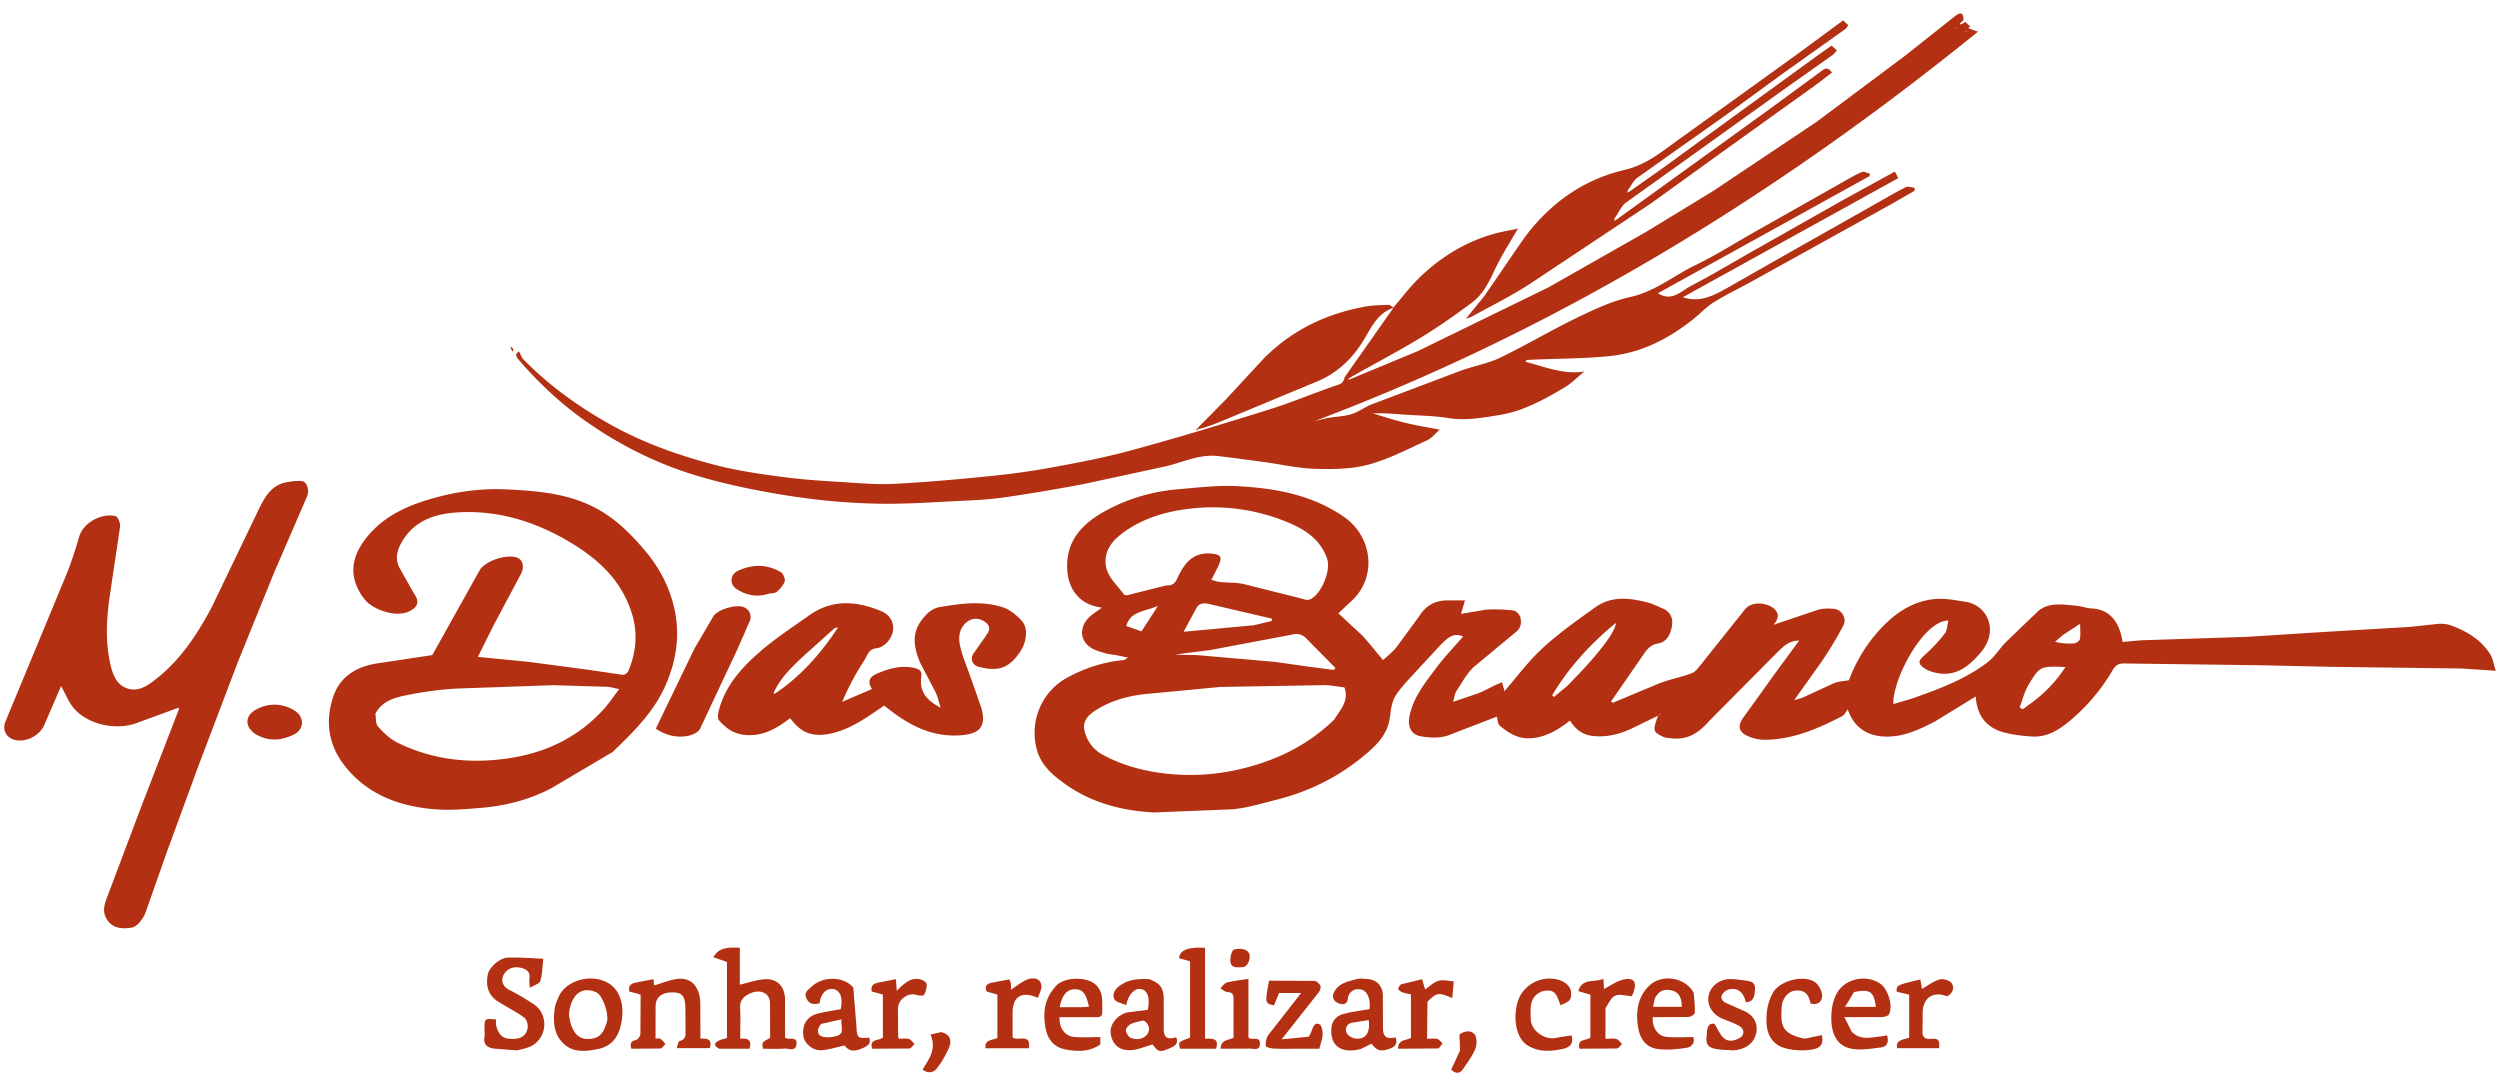 <svg xmlns="http://www.w3.org/2000/svg" width="145" height="63" fill="#b33112" xmlns:v="https://vecta.io/nano"><path d="M103.046 36.176l2.387-.805c.296-.088.634-.089.945-.057.439.044.753.553.54.957a20.8 20.8 0 0 1-1.33 2.197l-1.528 2.142c.177-.054.363-.091.531-.167l1.792-.825c.233-.098.507-.101.855-.165.42-1.129 1.107-2.272 2.062-3.217.9-.892 1.975-1.514 3.299-1.504.452.003.904.101 1.356.162 1.311.175 1.994 1.669.957 2.911-.627.751-1.369 1.422-2.484 1.246-.281-.045-.584-.135-.815-.294-.407-.281-.347-.443.033-.779.419-.37.804-.788 1.148-1.23.145-.186.143-.486.212-.754-1.44-.018-3.247 3.402-3.192 4.842l1.11-.329c1.535-.547 3.072-1.105 4.377-2.113.399-.308.671-.777 1.031-1.143l1.899-1.826c.628-.507 1.424-.36 2.169-.298.31.026.612.149.922.163 1.105.049 1.63.876 1.787 1.942l1.067-.095 6.172-.202 4.418-.281 4.995-.294 1.645-.177c.246-.017.514.006.743.089.919.331 1.741.821 2.278 1.667.156.246.197.565.328.965l-1.598-.107-.382-.023-7.588-.099-4.17-.092-7.781-.102c-.312-.005-.514.061-.69.365-.608 1.046-1.373 1.978-2.282 2.777-.69.605-1.432 1.157-2.422 1.093-.532-.034-1.072-.095-1.586-.228-1.072-.276-1.603-1.022-1.663-2.095l-2.38 1.461c-.715.364-1.484.735-2.264.834-1.235.157-2.326-.216-2.78-1.542-.113.141-.188.321-.321.39-1.429.737-2.895 1.375-4.545 1.37-.288-.001-.591-.076-.86-.184-.564-.227-.697-.562-.357-1.068l2.005-2.788 1.259-1.711c-.621-.005-.963.389-1.29.704l-3.925 3.955c-.645.736-1.288 1.126-2.24 1.004-.146-.019-.305-.023-.434-.085-.593-.283-.608-.353-.296-1.22l-1.417.686c-.599.301-1.24.494-1.899.507-.706.014-1.291-.118-1.792-.914-.714.563-1.469 1.02-2.421 1.029-.658.006-1.166-.34-1.641-.723-.13-.105-.13-.371-.18-.532l-2.879 1.107c-.478.146-1.048.122-1.548.028-.556-.105-.749-.575-.642-1.138.215-1.121.92-1.974 1.572-2.846.474-.633 1.029-1.206 1.543-1.8-.497-.209-.79-.054-1.336.519l-1.234 1.331c-.455.507-.951.989-1.326 1.551-.22.329-.293.787-.337 1.197-.121 1.139-.892 1.813-1.696 2.459-1.448 1.164-3.089 1.956-4.888 2.408-.85.214-1.703.478-2.569.557l-4.551.183c-1.804-.097-3.56-.534-5.083-1.605-.741-.521-1.44-1.097-1.697-2.014-.448-1.599.216-3.374 1.782-4.216 1.02-.549 2.097-.899 3.253-1.004.055-.005.105-.059.244-.143l-.674-.14c-.2-.037-.408-.044-.602-.102-.297-.09-.615-.165-.87-.329-.73-.47-.678-1.363.087-1.935l.55-.393c-1.235-.14-1.957-1.003-2.015-2.219-.079-1.64.843-2.62 2.13-3.342 1.339-.751 2.797-1.18 4.329-1.307 1.139-.095 2.289-.238 3.424-.176 2.173.119 4.289.489 6.157 1.772 1.627 1.117 1.959 3.421.51 4.831l-.824.771 1.344 1.247c.424.442.797.932 1.249 1.468.24-.227.541-.454.769-.739l1.335-1.819c.406-.65.963-.916 1.695-.907l.954.001-.231.783 1.44-.243a8.72 8.72 0 0 1 1.6.047c.156.019.371.249.406.415.062.297.043.597-.27.839l-2.44 2.025c-.413.39-.692.926-1.013 1.409-.081.122-.092.29-.185.61l1.462-.495c.331-.13.642-.31.963-.464l.412-.181.126.435c.014.054.011.112.01.096.723-.829 1.399-1.753 2.226-2.513.947-.868 2.008-1.618 3.057-2.367.939-.67 1.996-.541 3.038-.273.298.077.579.224.865.346.498.212.623.64.521 1.102-.094.428-.283.846-.81.935-.366.062-.593.285-.797.593l-1.902 2.752.085.091 2.727-1.139c.609-.231 1.261-.348 1.867-.583.23-.089.406-.352.575-.561l2.506-3.139c.366-.471 1.249-.417 1.679-.044.241.21.313.461.087.797a.73.73 0 0 0-.09.144l.163-.062zm-25.672 5.575c.363-.58.891-1.11.599-1.883-.421-.048-.814-.133-1.205-.129l-5.993.104-4.462.424c-1.023.129-2.016.414-2.884 1.012-.357.246-.627.597-.54 1.035.124.624.498 1.151 1.051 1.452 1.325.721 2.778 1.056 4.269 1.153a12.47 12.47 0 0 0 3.497-.261c2.13-.467 4.034-1.336 5.666-2.907zm-9.731-7.797c.3.026.497-.094.626-.377.403-.888.925-1.606 2.074-1.461.421.053.545.187.377.584-.128.301-.288.589-.46.933.188.047.346.107.508.123.457.046.928.021 1.372.121l3.313.832c.162.041.355.118.494.068.649-.233 1.271-1.666 1.025-2.375-.418-1.203-1.422-1.779-2.516-2.201a11.28 11.28 0 0 0-5.475-.693c-1.417.168-2.734.564-3.876 1.416-.514.384-.967.869-.984 1.603-.02.854.626 1.333 1.054 1.934.034.048.15.075.214.059l2.254-.566zm8.299 4.718l1.424.185.094-.111-1.687-1.707a.8.8 0 0 0-.834-.231l-4.747.896-2.021.255c.462.041.926.011 1.386.047l4.389.383 1.995.283zm-3.221-2.408l1.043-.247-.001-.138-3.673-.855c-.273-.061-.553-.05-.715.275l-.727 1.343 4.073-.378zm45.197 4.432a7.82 7.82 0 0 0 1.877-2.009c-1.458-.054-1.479-.067-2.147 1.047-.236.392-.342.861-.508 1.295l.175.112.603-.444zM90.9 39.782c1.703-1.706 2.811-3.123 2.82-3.654-1.478 1.222-2.732 2.583-3.692 4.197l.103.099.769-.642zm-24.157-4.486c-.984.276-1.23.445-1.421 1.01l.883.314.951-1.468-.413.143zm52.897 1.54l-.451.392c.423.095.776.117 1.124.084.118-.011.301-.144.321-.246.047-.248.015-.512.015-.887l-1.009.657zm-23.325 4.546l-.101.095c.046-.011.091-.022.101-.095zM78.484 21.921l3.756-1.561 7.561-3.688 5.671-3.221 3.922-2.393 5.966-3.991 5.129-3.831 2.886-2.287c.235-.183.514-.336.506.218l-.206.188.058.071.253-.153.276.251-.1.111.561.202c-11.741 9.512-24.374 17.269-38.463 22.581l.385-.092c.152-.035.304-.074.458-.099.434-.069.885-.081 1.299-.211.398-.125.745-.404 1.137-.556l5.166-1.953c.759-.278 1.579-.414 2.301-.761 1.51-.727 2.953-1.59 4.461-2.32.995-.481 2.024-.965 3.092-1.201 1.426-.315 2.508-1.232 3.76-1.839 1.194-.579 2.322-1.295 3.48-1.951l5.192-2.937c.327-.184.651-.381.998-.52.123-.05.309.055.467.089l-.019.144-12.277 6.795c.804.52 1.35-.131 1.933-.435 1.248-.651 2.458-1.377 3.683-2.072l5.026-2.846 3.102-1.704.194.382-12.494 6.908c1.002.343 1.82-.117 2.634-.573l3.469-1.974 5.234-2.958c.532-.3 1.058-.612 1.604-.883.126-.062.325.021.489.038l.021.17-1.36.78-8.095 4.486c-.727.402-1.481.757-2.183 1.196-.452.282-.825.686-1.246 1.02-1.399 1.109-2.961 1.909-4.744 2.103-1.468.16-2.955.148-4.434.212l-.431.021c-.019.001-.034.041-.085.108 1.112.278 2.166.751 3.41.563-.38.312-.728.678-1.146.925-1.186.7-2.395 1.376-3.779 1.598-.977.157-1.948.34-2.961.176-.904-.146-1.832-.145-2.749-.213-.537-.04-1.073-.087-1.622-.056.623.184 1.24.391 1.871.544.653.158 1.319.263 2 .395-.208.181-.433.483-.734.621-1.117.512-2.225 1.096-3.402 1.41-.987.264-2.066.272-3.1.241-.991-.03-1.976-.258-2.965-.395l-1.917-.255-.798-.096c-1.092-.101-2.061.411-3.089.628l-4.629 1a105.46 105.46 0 0 1-4.536.765c-.766.114-1.543.165-2.317.201-1.767.08-3.539.22-5.304.173a38.82 38.82 0 0 1-5.094-.476c-1.786-.286-3.576-.649-5.305-1.175-2.321-.707-4.481-1.806-6.467-3.222-1.43-1.02-2.692-2.218-3.829-3.552-.053-.062-.064-.159-.094-.24l.186-.166c.081.155.132.341.249.461 1.475 1.512 3.17 2.728 5.01 3.761 1.951 1.095 4.042 1.833 6.191 2.386 1.301.335 2.646.521 3.982.695 1.191.156 2.396.22 3.596.296.891.057 1.787.131 2.675.087 1.628-.081 3.255-.22 4.878-.378 1.284-.125 2.572-.265 3.841-.491 1.693-.302 3.391-.618 5.049-1.067 2.709-.734 5.397-1.553 8.076-2.391 1.353-.423 2.661-.989 4.007-1.438.303-.101.264-.337.382-.5l2.746-3.904c.003-.032-.004-.025-.004-.025.525-.606 1.006-1.257 1.583-1.808 1.495-1.428 3.248-2.389 5.313-2.725.151-.025.297-.075.364-.092-.45.79-.97 1.584-1.366 2.436-.332.715-.681 1.408-1.314 1.876-.968.716-1.954 1.415-2.983 2.039-1.283.778-2.617 1.471-3.975 2.245a1.14 1.14 0 0 1-.197.116l.028.066.242-.101zM113.386 1.61l.13.03c-.026-.027-.051-.053-.13-.03zm.614.255l.101-.095c-.046.011-.091.022-.101.095zM35.536 43.614l-3.582 2.117c-1.242.641-2.596 1.003-3.995 1.121-.904.076-1.822.158-2.721.087-2.147-.17-4.071-.899-5.384-2.711-.86-1.187-.982-2.574-.489-3.92.398-1.087 1.34-1.649 2.485-1.827l3.221-.486 2.743-4.91c.316-.562 1.616-.981 2.204-.73.311.133.408.533.195.939l-1.592 2.987-.904 1.817 2.943.29 3.461.458 2.001.295a.39.39 0 0 0 .307-.194c.484-1.136.585-2.284.182-3.484-.663-1.975-2.118-3.208-3.84-4.183-1.954-1.107-4.054-1.713-6.318-1.554-1.224.086-2.351.455-3.063 1.573-.319.502-.521 1.041-.226 1.623l.848 1.501c.308.44.258.759-.228 1.014-.821.431-2.19-.099-2.639-.676-.912-1.171-.833-2.341.036-3.482 1.04-1.367 2.51-1.991 4.085-2.421 1.346-.368 2.736-.542 4.125-.473 1.801.089 3.606.232 5.248 1.13 1.1.602 1.953 1.459 2.753 2.4.839.987 1.424 2.09 1.713 3.352.346 1.512.141 2.959-.458 4.378-.674 1.6-1.872 2.777-3.113 3.969zM21.77 41.393c.047.255.009.585.157.749.322.359.697.72 1.123.93 2.032 1.001 4.177 1.239 6.417.913 2.166-.315 4.019-1.194 5.506-2.803.341-.369.62-.797.94-1.215-.299-.057-.512-.125-.728-.134l-3.107-.092-5.589.196a20.23 20.23 0 0 0-2.941.392c-.659.137-1.364.31-1.778 1.064zM9.8 49.075L8.433 52.95c-.136.347-.478.8-.784.85-.482.079-1.086.093-1.445-.466-.29-.451-.147-.881.012-1.307l1.949-5.167 2.209-5.717c.01-.025-.009-.061-.015-.098l-2.423.888c-1.177.446-2.827.103-3.637-.837-.317-.367-.5-.85-.757-1.302l-.962 2.231c-.263.655-1.138 1.093-1.803.866-.448-.153-.646-.596-.463-1.035l3.551-8.567c.289-.706.515-1.439.731-2.171.24-.81 1.317-1.382 2.112-1.178.135.035.283.415.257.613l-.625 4.19c-.175 1.31-.229 2.629.098 3.927.144.572.396 1.126 1.04 1.287.602.15 1.084-.197 1.526-.538 1.453-1.122 2.446-2.631 3.284-4.217l2.724-5.666c.338-.688.717-1.395 1.586-1.56.291-.055.595-.095.889-.074.317.023.48.528.318.903l-1.917 4.431-2.127 5.252-2.258 5.951-1.699 4.64zm46.498-9.787l.614 1.753c.308 1.075-.067 1.527-1.201 1.606-1.793.125-3.149-.688-4.428-1.724-.974.657-1.904 1.365-3.094 1.622-.798.172-1.486.085-2.058-.532l-.309-.355c-.773.591-1.534 1.035-2.526.977-.697-.04-1.2-.388-1.601-.868-.126-.151-.013-.555.07-.817.416-1.315 1.327-2.297 2.329-3.166.885-.768 1.88-1.411 2.838-2.094 1.334-.951 2.748-.835 4.171-.249.522.215.751.651.692 1.126-.058.462-.489.983-.97 1.033-.456.047-.522.435-.689.69a15.37 15.37 0 0 0-1.287 2.415l1.724-.739c-.392-.636.095-.823.529-.992.615-.24 1.235-.384 1.926-.234.384.083.443.243.403.543-.109.828.306 1.338 1.128 1.764-.119-.371-.175-.652-.297-.901l-.893-1.708c-.479-1.133-.474-1.971.413-2.843.181-.178.441-.335.687-.378 1.232-.214 2.483-.389 3.701.008.409.134.795.456 1.092.783.378.416.297 1.2-.077 1.768-.637.968-1.261 1.199-2.426.898-.355-.092-.505-.461-.301-.763l.674-.961c.169-.254.409-.508.073-.819-.316-.291-.772-.328-1.114-.063-.442.343-.513.858-.418 1.327.128.635.398 1.241.625 1.892zm-11.226.856c1.446-.994 2.57-2.287 3.526-3.742-.107-.011-.176.019-.229.066l-1.815 1.628c-.627.595-1.261 1.192-1.658 2.037l-.015.132a2.04 2.04 0 0 0 .191-.12z"/><path d="M94.53 11.097l1.995-1.408 3.307-2.412 5.554-4.035.842-.595.313.268c-.088.101-.145.2-.23.261l-2.934 2.075-6.15 4.412-2.924 2.088c-.262.199-.407.553-.636.883-.035.091-.041.134-.046.178l.139-.078 8.695-6.277 3.187-2.337c.245-.187.385-.213.612.087l-.869.667-4.797 3.44-4.845 3.493-7.076 4.702c-1.051.676-2.179 1.232-3.274 1.84-.072.04-.156.06-.374.14l1.064-1.307 1.994-2.907c1.497-2.241 3.544-3.809 6.141-4.419 1.384-.325 2.315-1.19 3.373-1.925l6.604-4.756 2.707-1.994.301.284c-.062.08-.104.171-.175.222l-3.524 2.506-3.164 2.309-3.514 2.489-1.877 1.331c-.202.155-.323.417-.512.675-.035.089-.041.133-.046.177l.139-.078zm-13.731 6.762c-.816.275-1.208 1.006-1.587 1.666-.668 1.164-1.544 2.056-2.772 2.578l-5.79 2.407a9.89 9.89 0 0 1-1.104.375c-.067-.027-.08-.039-.092-.052l1.631-1.649 2.197-2.375c1.633-1.658 3.638-2.616 5.912-3.029.433-.079.88-.08 1.322-.1.089-.004.18.069.273.147.002.041.009.034.012.031zM40.265 37.644l1.107-1.893c.255-.419 1.422-.748 1.827-.508a.61.61 0 0 1 .269.824l-.675 1.541-2.192 4.665c-.112.224-.51.386-.797.425-.581.081-1.155-.032-1.769-.435l2.23-4.619zm1.456 23.182c-.352-.173-.3-.339-.021-.474.137-.066.293-.095.464-.148v-.286-4.126l-.794-.276c.32-.485.622-.588 1.54-.55v2.144c.499-.114.967-.282 1.444-.315.723-.05 1.166.42 1.178 1.163l.003 2.23c.245.151.719-.116.662.381-.053.456-.456.226-.702.248-.413.036-.831.01-1.243.01-.06-.383-.06-.383.416-.623l-.006-2.042c-.02-.572-.573-.817-1.175-.535-.349.163-.587.392-.561.839.033.574.008 1.151.008 1.78.408-.041.704.048.537.581H41.72zm-11.727.097l-1.365-.106c-.353-.052-.605-.234-.532-.664.026-.156.004-.32.004-.48.001-.605.001-.605.675-.544 0 .117-.025.246.005.361.099.385.284.715.729.755.651.059 1.005-.126 1.095-.625.034-.19-.062-.503-.208-.608-.48-.346-1.019-.609-1.52-.928-.537-.342-.724-.883-.582-1.573.082-.397.681-.954 1.157-.97.658-.022 1.319.037 2.061.064-.061.529-.059.93-.174 1.295-.048.154-.341.232-.609.398-.017-.268-.044-.379-.026-.483.085-.481-.207-.643-.598-.701-.412-.061-.772.129-.919.474-.128.301-.026.636.352.827.487.246.959.529 1.415.83.893.589.8 1.955-.165 2.438-.233.117-.501.162-.796.24z"/><path d="M38.022 59.094v1.139c.113.006.223-.019.287.023.111.075.195.192.29.291-.101.093-.199.261-.304.266l-1.678.013c-.075-.282-.044-.442.269-.504.11-.022.254-.232.258-.36l.012-2.276-.653-.179c-.099-.429.209-.484.511-.544l.887-.172.04.365c.417-.124.835-.296 1.27-.367.968-.157 1.37.553 1.407 1.362l.006 2.09c.401-.027.702.036.543.551h-1.922c.062-.155.091-.39.178-.414.392-.108.338-.393.335-.674l-.007-1.346c-.043-.611-.195-.797-.761-.799-.629-.002-.965.3-.966.813v.72zm11.47-1.806l.179 2.202c.029.697.074.762.742.688.137.382-.142.514-.402.624-.523.223-.774.155-1.028-.166-.467.103-.88.239-1.302.275-.528.044-1.021-.37-1.085-.829-.085-.61.192-1.11.77-1.275.448-.128.916-.182 1.395-.273.139-.688-.032-1.132-.482-1.175-.375-.035-.699.321-.737.832-.303.064-.577.092-.758-.26-.187-.362.096-.523.287-.704.663-.627 1.88-.609 2.423.059zm-1.865 2.101c-.209.233-.265.576-.02.698s.625.082.915.001c.5-.14.229-.559.283-.968l-1.178.269zm-15.169-1.701c.418-.711 1.41-1.071 2.25-.888 1.249.272 1.483 1.402 1.366 2.294-.106.817-.431 1.553-1.381 1.747-.708.145-1.431.23-2.005-.309-.595-.559-.611-1.32-.51-2.071.034-.254.171-.494.279-.773zm.556.987c0 .096-.012.194.002.288.117.79.462 1.378 1.223 1.293.514-.057.753-.285.961-.985.13-.437-.239-1.544-.613-1.713-.785-.354-1.393.034-1.573 1.116zm33.645-1.88c.645.238.837.52.837 1.186l.001 1.682c.002.516.2.653.724.499.167.414-.15.538-.416.654-.541.235-.655.187-.948-.239-.437.122-.834.302-1.241.331-.711.051-1.145-.364-1.201-1.032-.042-.501.464-1.076 1.039-1.165l1.123-.139c.125-.705-.006-1.116-.387-1.204-.357-.082-.753.302-.866.932-.248-.113-.57-.157-.675-.331-.169-.281-.001-.571.267-.776.509-.39 1.096-.438 1.743-.398zm-.356 2.395c-.239.063-.493.095-.711.201-.132.064-.3.251-.289.368.014.16.152.39.291.441.337.124.695.094.952-.215a.53.53 0 0 0-.243-.796zm12.635 1.646c-1.09.304-1.806-.149-1.717-1.191a.88.88 0 0 1 .673-.825c.478-.138.981-.19 1.544-.292 0-.106.022-.278-.005-.442-.056-.342-.197-.68-.578-.706a.59.59 0 0 0-.68.563c-.043.313-.29.354-.537.248-.282-.12-.411-.345-.261-.645.263-.526.8-.615 1.289-.753.208-.059.448-.026.671-.007.537.047.863.413.871.982l.004 1.877c.006.492.214.639.731.521.1.3.045.51-.281.636-.544.21-.792.163-1.111-.265l-.614.299zm-.546-1.513a.41.41 0 0 0-.278.599c.07.153.32.292.504.314.579.068.872-.339.766-1.07l-.992.156zm29.005.515c.522.522 1.122.329 1.699.273.118-.011.235-.04.352-.061.116.375.009.657-.323.698-.597.074-1.231.19-1.8.064-1.067-.236-1.174-1.374-1.084-2.228a2.66 2.66 0 0 1 .273-.932c.46-.885 1.701-1.164 2.538-.6.46.309.762 1.313.504 1.782-.054.098-.263.151-.403.154l-2.177.007.421.842zm.132-2.295l-.516.857h1.782c-.1-.885-.335-1.058-1.266-.857zm-46.366-.255c.406-.605 1.632-.648 2.207-.306.419.249.56.667.56 1.129.001 1.009.107.879-.851.885l-1.623.001c-.04.605.311 1.103.843 1.147.497.041 1 .009 1.519.009v.423c-.611.437-1.308.421-1.992.298-.729-.131-1.094-.62-1.205-1.363-.121-.816-.032-1.553.541-2.223zm1.545 1.131l.452-.028c-.171-.779-.364-1.011-.813-1.013-.462-.002-.755.338-.881 1.041h1.242zm35.525-.835c.036.415.084.794.064 1.169-.005.087-.24.227-.373.232l-2.062.011c-.052.589.289 1.102.805 1.146.499.043 1.005.009 1.54.009.113.302-.063.571-.384.621-.537.084-1.098.141-1.633.076-.931-.114-1.173-.877-1.225-1.647-.052-.762.113-1.504.729-2.064.724-.659 2.062-.449 2.538.446zm-2.254.335l-.102.475h1.672c-.02-.421-.098-.801-.527-.929-.412-.123-.799-.056-1.043.453zm-20.586 2.908c-.529 0-1.01.013-1.49-.007-.174-.007-.487-.088-.489-.147-.011-.213.026-.476.149-.641l1.902-2.437H74.19l-.299.716c-.526-.115-.526-.115-.286-1.433l2.626.013c.126.004.299.16.354.288.042.099-.032.29-.113.394l-2.14 2.71 1.537-.15c.083-.013.148-.212.2-.334.092-.22.167-.527.464-.387.129.06.186.389.179.592-.009.26-.115.517-.192.824h-1.127zm25.116.096c-.419-.038-.81-.022-1.166-.126-.5-.147-.355-.614-.336-.969.014-.249.119-.516.438-.444.164.271.28.545.467.757.293.332.672.235.997.055.292-.161.269-.528-.038-.693-.301-.162-.626-.281-.944-.407-.583-.232-.928-.769-.834-1.317.091-.538.601-.976 1.21-.99.329-.008.659.048.986.091.28.037.529.114.501.49-.026.348-.016.704-.523.768-.128-.478-.371-.858-.935-.766a.69.69 0 0 0-.453.322c-.11.233.044.407.29.503l.897.401c.734.286.886.85.803 1.283-.12.619-.62.998-1.36 1.042zm-11.903-.286c-.851-.514-.861-2.133-.416-2.915.464-.815 1.506-1.182 2.37-.834.198.08.412.249.501.434s.095.471.003.642c-.087.161-.348.229-.545.345-.198-.429-.223-.851-.739-.857-.525-.006-.94.348-.99.916-.023.259-.018.523-.002.783.039.638.809 1.184 1.446 1.049.302-.064.61-.098.92-.146.158.599-.244.738-.632.809-.639.118-1.288.158-1.914-.225zm16.072-.394l.991-.207c.101.531-.043.768-.666.852-.46.062-.959.035-1.408-.076-.757-.187-1.112-.748-1.139-1.53-.019-.595.071-1.139.362-1.681.429-.798 2.023-1.112 2.56-.542.177.187.326.507.303.749-.029.313-.294.516-.668.389-.124-.578-.364-.781-.878-.742-.418.032-.783.462-.802 1.002-.033.903-.093 1.502 1.345 1.785zm-36.233.582c-.108-.388-.108-.388.579-.639v-4.43l-.631-.176c-.001-.458.518-.673 1.5-.602v5.262c.384.012.847-.06.639.587-.673 0-1.36 0-2.087-.001zm-9.81-3.77v.351c.296-.196.558-.412.855-.554.469-.224.883-.079.912.319.017.226-.126.463-.2.706-.944-.42-1.47-.073-1.471.86v1.435c.343.234 1.071-.267.947.627H57.16c-.063-.509.385-.46.689-.594v-2.521l-.616-.172c-.143-.296-.015-.453.29-.515l1.007-.193c.023-.004.07.139.105.252z"/><path d="M93.118 58.472v1.777c.232 0 .444-.037.632.013.127.034.221.191.33.293-.104.09-.206.256-.312.259l-2.154.012c-.162-.612.407-.442.628-.65v-2.483l-.698-.209c.212-.779.944-.477 1.454-.715l.033.59c.367-.181.751-.474 1.176-.556.564-.109.734.171.546.724-.035.102-.087.198-.112.254-.343-.022-.695-.141-.953-.032-.242.102-.383.443-.569.722zm-41.033.534l.006 1.103c0 .029.018.058.044.14.185 0 .397-.037.586.013.126.034.218.192.326.295-.104.09-.207.253-.314.257l-2.153.012c-.157-.606.398-.448.626-.644v-2.499l-.641-.176c-.098-.434.218-.484.515-.545l.886-.17.046.674c.396-.386.757-.774 1.322-.674.154.027.39.159.407.27.031.203-.041.445-.141.632-.035.066-.295.063-.426.017-.464-.161-1.041.206-1.085.721-.015.175-.003.352-.003.575zm30.708-.904l-.023 2.147c.183 0 .393-.031.587.011.118.026.212.165.317.253-.095.104-.187.296-.284.299l-2.306.014c.012-.545.461-.471.75-.626v-2.521c-.168-.042-.351-.071-.52-.136-.089-.034-.224-.14-.216-.195.015-.099.106-.24.194-.266l1.194-.286.166.593c.248-.167.492-.417.784-.503.268-.08.589.017.886.036l-.09.965c-.816-.341-.9-.325-1.439.215zm29.286 2.147c.458-.025.408.256.385.548h-2.434c-.045-.361.065-.459.701-.603v-2.503l-.725-.175c-.007-.377-.007-.377 1.374-.707l.094.548c.002.013.022.022-.002 0 .349-.197.668-.449 1.028-.551.205-.058.586.055.696.219.173.26.072.588-.265.762-.836-.318-1.416.086-1.416.999l-.007.963c-.043.424.145.553.571.5zM14.783 42.557c-.623-.458-.536-1.052.018-1.371a2.15 2.15 0 0 1 2.231-.003c.636.355.647 1.112.001 1.427-.728.354-1.486.413-2.25-.053zm57.626 15.669v1.945c.051.035.073.06.1.067.215.058.58-.125.567.307-.012.424-.363.267-.584.275l-1.692.006c-.009-.526.449-.482.743-.635l.003-2.265c.003-.257-.08-.372-.356-.387-.142-.008-.277-.141-.415-.218.128-.116.239-.297.388-.335.39-.101.797-.139 1.247-.21v1.45zM44.567 34.44c-.686.217-1.29.081-1.837-.271-.437-.282-.394-.845.091-1.07.822-.382 1.667-.38 2.461.08.142.082.273.388.229.537-.068.23-.269.439-.457.607-.101.091-.294.078-.488.117zM54.58 59.863c.474.106.661.432.462.904a5.49 5.49 0 0 1-.71 1.206c-.191.247-.504.303-.82.064.358-.61.83-1.186.456-2.033l.612-.14zm30.096 1.078c.007-.301-.011-.572-.034-.92.208-.193.597-.302.856-.063.161.148.178.6.082.847-.167.428-.461.808-.721 1.197-.206.307-.45.266-.689.035l.506-1.095zm-12.523-4.849c-.374.003-.806.124-.793-.433.005-.204.086-.54.208-.58.229-.075.578-.063.759.072.22.165.185.498.03.758-.04.066-.11.115-.204.182zM29.605 20.113c.07.023.114.061.144.108.025.04.033.091-.023.168-.051-.085-.102-.171-.12-.276zm39.903 4.775c-.036.039-.091.06-.145.08.016-.033.032-.066.069-.117.034-.006.046.006.076.037z"/></svg>